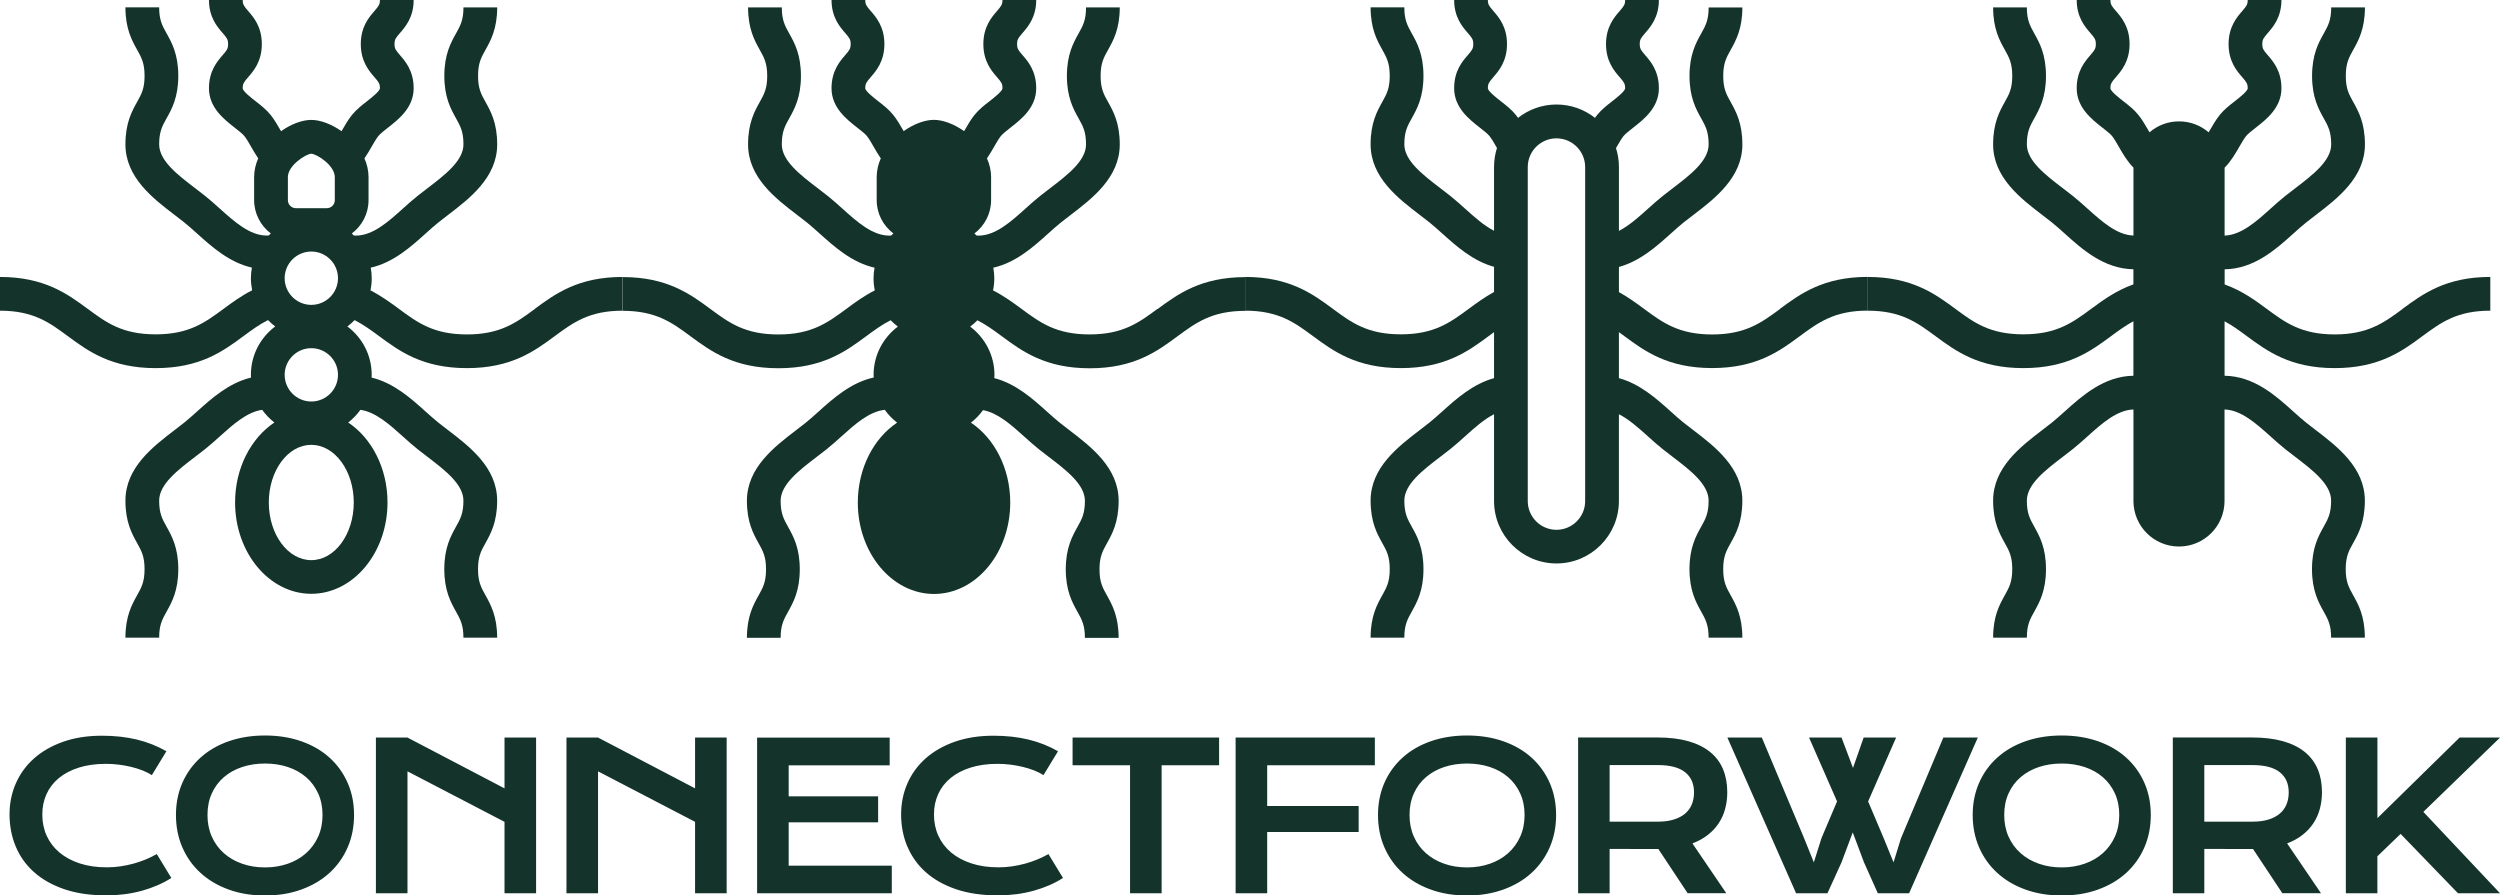 <svg xmlns="http://www.w3.org/2000/svg" id="Laag_2" data-name="Laag 2" viewBox="0 0 580.26 207.84"><defs><style>      .cls-1 {        fill: #14342b;      }    </style></defs><g id="Layer_1" data-name="Layer 1"><path class="cls-1" d="m83.58,72.81s0,0,0,0c0,0,0,0,0,0m.57-.84s-.03.04-.04.07c.01-.02.03-.04.04-.07m.48-.82h0s0,0,0,0m1.12-2.77s0,0,0,0c0,0,0,0,0,0m-1.1-10.31s0,0,0,0c0,0,0,0,0,0m-2.54,58.56c0,7.38-4.42,13.38-9.86,13.38s-9.86-6-9.86-13.38,4.42-13.38,9.86-13.38,9.86,6,9.86,13.38m-19.27-84.11s.05-.05.08-.08c-.02.03-.05.05-.08.08m-1.32,1.54s0,.01-.01.02c0,0,0-.01.01-.02m2.96-3.02s-.08.06-.12.1c.04-.03.08-.06.12-.1m7.78,49.77c3.41,0,6.19,2.78,6.19,6.19s-2.78,6.19-6.19,6.19-6.19-2.78-6.19-6.19,2.78-6.19,6.19-6.19m0-22.43c3.41,0,6.19,2.78,6.19,6.19s-2.78,6.19-6.19,6.19-6.19-2.78-6.19-6.19,2.78-6.19,6.19-6.19m-5.45-17.25c0-2.76,4.2-5.4,5.44-5.45,1.26.05,5.46,2.68,5.46,5.45v5.33c0,1.03-.83,1.86-1.86,1.86h-7.17c-1.03,0-1.86-.84-1.86-1.86v-5.33Zm13.35-9.99s-.08-.07-.13-.1c.04.03.08.07.13.1m1.51,1.38s-.05-.05-.08-.08c.03.03.05.05.08.08m1.32,1.54s.01.01.01.02c0,0,0-.01-.01-.02m2.78,56.67s.02-.06.03-.09c0,.03-.02.06-.03.09m-1.09,2.76s.01-.03.02-.04c0,.01-.01.03-.02.04m-.5.87s.03-.06.05-.08c-.02.03-.03.06-.05.08m1.83-4.63s0-.03,0-.04c0,.01,0,.03,0,.04m-26.19,3.72s.01.03.02.04c0-.01-.01-.02-.02-.04m-1.1-2.81s.02.06.03.09c0-.03-.02-.06-.03-.09m-.22-.95s0,.02,0,.04c0-.01,0-.02,0-.04m1.79,4.59s.03.05.05.08c-.02-.03-.03-.05-.05-.08m.64-21.48s0,.01.01.02c0,0,0-.01-.01-.02m-.56-.84s.03.05.04.07c-.01-.02-.03-.05-.04-.07m-.48-.82s0,0,0,0c0,0,0,0,0,0m-1.12-2.77s0,0,0,0c0,0,0,0,0,0m1.1-10.31s0,0,0,.01c0,0,0,0,0-.01m64.25,13.66c-4.29,3.16-8,5.9-15.74,5.9s-11.45-2.73-15.74-5.9c-1.99-1.47-4.11-3.02-6.65-4.33h0c.19-.91.29-1.86.29-2.83,0-.83-.09-1.64-.23-2.44,5.24-1.18,9.32-4.84,12.71-7.9,1.06-.95,2.06-1.85,3.01-2.61.69-.55,1.41-1.1,2.13-1.65,5.12-3.91,11.5-8.78,11.5-16.45,0-4.99-1.51-7.69-2.72-9.86-1-1.79-1.72-3.08-1.72-6.04s.72-4.25,1.72-6.04c1.21-2.17,2.72-4.87,2.72-9.86h-7.83c0,2.96-.72,4.25-1.72,6.04-1.21,2.17-2.72,4.87-2.72,9.86s1.51,7.69,2.72,9.86c1,1.79,1.72,3.09,1.72,6.04,0,3.8-4.28,7.07-8.42,10.23-.77.59-1.53,1.17-2.25,1.74-1.14.91-2.28,1.93-3.38,2.92-3.43,3.09-6.98,6.28-10.94,6.28-.17,0-.31,0-.45-.02-.16-.16-.31-.32-.47-.47,2.35-1.77,3.88-4.57,3.88-7.74v-5.33c0-1.53-.35-3-.95-4.36.61-.89,1.14-1.8,1.62-2.64.57-.98,1.1-1.91,1.6-2.54.42-.53,1.33-1.24,2.21-1.93,2.53-1.98,5.99-4.68,5.99-9.17,0-4.02-1.91-6.23-3.18-7.69-1-1.16-1.26-1.5-1.26-2.56s.26-1.41,1.26-2.56c1.26-1.46,3.18-3.67,3.18-7.69h-7.83c0,1.06-.26,1.4-1.26,2.56-1.27,1.46-3.18,3.67-3.18,7.69s1.91,6.23,3.18,7.69c1,1.16,1.26,1.5,1.26,2.56,0,.67-1.94,2.18-2.98,3-1.24.97-2.51,1.96-3.51,3.2-.87,1.09-1.59,2.33-2.28,3.52-.04.08-.1.17-.14.25,0,0,0,0,0,0-2.32-1.64-4.9-2.62-7.02-2.62s-4.7.97-7.02,2.62c-.05-.08-.1-.17-.14-.25-.69-1.19-1.4-2.43-2.27-3.52-.99-1.24-2.27-2.24-3.51-3.2-1.04-.81-2.98-2.33-2.98-3,0-1.06.26-1.4,1.26-2.56,1.27-1.46,3.18-3.67,3.18-7.69s-1.91-6.23-3.18-7.69c-1-1.16-1.26-1.5-1.26-2.56h-7.83c0,4.02,1.91,6.23,3.18,7.69,1,1.16,1.26,1.5,1.26,2.56s-.26,1.4-1.26,2.56c-1.26,1.46-3.18,3.67-3.18,7.69,0,4.49,3.47,7.19,6,9.17.88.69,1.79,1.4,2.21,1.92.5.62,1.04,1.55,1.6,2.54.48.83,1.01,1.74,1.62,2.64-.6,1.37-.95,2.83-.95,4.36v5.33c0,3.16,1.53,5.96,3.87,7.74-.17.15-.31.32-.47.47-.14.01-.28.02-.45.02-3.96,0-7.5-3.19-10.94-6.28-1.1-.99-2.24-2.01-3.38-2.92-.73-.58-1.48-1.16-2.25-1.74-4.14-3.16-8.42-6.43-8.42-10.23,0-2.96.72-4.25,1.72-6.04,1.21-2.17,2.72-4.87,2.72-9.86s-1.51-7.69-2.72-9.86c-1-1.79-1.72-3.09-1.72-6.04h-7.83c0,4.99,1.51,7.69,2.72,9.86,1,1.79,1.72,3.08,1.72,6.04s-.72,4.25-1.72,6.04c-1.21,2.17-2.72,4.87-2.72,9.86,0,7.67,6.37,12.54,11.5,16.45.73.55,1.44,1.1,2.13,1.65.95.76,1.95,1.66,3.01,2.61,3.39,3.05,7.47,6.71,12.71,7.9-.14.79-.23,1.6-.23,2.44,0,.97.11,1.91.29,2.82-2.55,1.3-4.66,2.86-6.66,4.33-4.29,3.16-7.99,5.9-15.74,5.9s-11.45-2.73-15.74-5.9c-4.72-3.48-10.07-7.42-20.39-7.42v7.83c7.74,0,11.45,2.73,15.74,5.9,4.72,3.48,10.07,7.43,20.39,7.43s15.67-3.94,20.39-7.43c1.88-1.39,3.65-2.69,5.69-3.72.52.53,1.08,1.03,1.67,1.48-3.42,2.56-5.64,6.63-5.64,11.22,0,.22,0,.44.02.65-5.14,1.23-9.15,4.84-12.5,7.85-1.06.95-2.06,1.85-3.01,2.61-.69.55-1.41,1.1-2.13,1.65-5.12,3.91-11.5,8.78-11.5,16.45,0,5,1.51,7.69,2.72,9.86,1,1.79,1.72,3.09,1.72,6.04s-.72,4.25-1.72,6.04c-1.21,2.17-2.72,4.87-2.72,9.86h7.83c0-2.96.72-4.25,1.72-6.04,1.21-2.17,2.72-4.86,2.72-9.86s-1.51-7.69-2.72-9.86c-1-1.79-1.72-3.08-1.72-6.04,0-3.8,4.28-7.07,8.42-10.23.77-.59,1.53-1.17,2.25-1.74,1.14-.91,2.28-1.93,3.38-2.92,3.12-2.81,6.33-5.69,9.86-6.19.8,1.11,1.75,2.1,2.83,2.94-5.43,3.62-9.12,10.58-9.12,18.55,0,11.7,7.94,21.21,17.69,21.21s17.69-9.52,17.69-21.21c0-7.97-3.69-14.93-9.12-18.55,1.08-.84,2.03-1.83,2.83-2.94,3.53.5,6.75,3.39,9.86,6.19,1.1.99,2.24,2.01,3.38,2.92.73.58,1.48,1.16,2.25,1.74,4.14,3.16,8.42,6.43,8.42,10.23,0,2.96-.72,4.25-1.72,6.04-1.21,2.17-2.72,4.87-2.72,9.86s1.51,7.69,2.72,9.86c1,1.79,1.72,3.09,1.72,6.04h7.83c0-4.99-1.51-7.69-2.72-9.86-1-1.79-1.72-3.08-1.72-6.04s.72-4.25,1.72-6.04c1.21-2.17,2.72-4.87,2.72-9.86,0-7.67-6.37-12.54-11.5-16.45-.73-.56-1.44-1.1-2.13-1.65-.95-.76-1.95-1.66-3.01-2.61-3.35-3.01-7.36-6.62-12.5-7.85.01-.22.02-.43.02-.65,0-4.59-2.22-8.66-5.64-11.22.6-.45,1.15-.94,1.67-1.47,2.04,1.03,3.81,2.33,5.68,3.71,4.72,3.48,10.07,7.43,20.39,7.43s15.67-3.94,20.39-7.43c4.29-3.16,8-5.9,15.74-5.9v-7.83c-10.32,0-15.67,3.94-20.39,7.42"></path><path class="cls-1" d="m268.62,71.72c-4.29,3.16-8,5.9-15.74,5.9s-11.45-2.73-15.74-5.9c-1.99-1.47-4.1-3.02-6.65-4.32.19-.92.29-1.86.29-2.83,0-.83-.09-1.64-.23-2.44,5.24-1.18,9.32-4.85,12.71-7.9,1.06-.95,2.06-1.85,3.01-2.61.69-.55,1.41-1.1,2.13-1.65,5.12-3.91,11.5-8.78,11.5-16.45,0-5-1.51-7.69-2.72-9.86-1-1.79-1.72-3.08-1.72-6.04s.72-4.25,1.72-6.04c1.21-2.17,2.72-4.87,2.72-9.86h-7.83c0,2.96-.72,4.25-1.72,6.04-1.21,2.17-2.72,4.87-2.72,9.86s1.51,7.69,2.72,9.86c1,1.79,1.72,3.08,1.72,6.04,0,3.8-4.28,7.07-8.42,10.23-.77.59-1.52,1.16-2.25,1.74-1.14.91-2.28,1.93-3.38,2.92-3.43,3.09-6.98,6.28-10.94,6.28-.14,0-.27,0-.4-.02-.17-.17-.35-.32-.52-.48,2.35-1.77,3.88-4.57,3.88-7.74v-5.33c0-1.53-.35-3-.96-4.36.61-.89,1.14-1.8,1.62-2.64.57-.98,1.1-1.91,1.6-2.54.42-.52,1.33-1.24,2.21-1.93,2.53-1.98,6-4.68,6-9.17,0-4.02-1.91-6.23-3.18-7.69-1-1.16-1.26-1.5-1.26-2.56s.26-1.4,1.26-2.56c1.26-1.46,3.18-3.67,3.18-7.69h-7.83c0,1.06-.26,1.4-1.26,2.56-1.26,1.46-3.18,3.67-3.18,7.69s1.91,6.23,3.18,7.69c1,1.16,1.26,1.5,1.26,2.56,0,.67-1.94,2.18-2.98,2.99-1.24.96-2.51,1.96-3.51,3.2-.87,1.09-1.59,2.33-2.27,3.52-.04.07-.1.17-.14.25-2.32-1.64-4.9-2.62-7.02-2.62s-4.7.97-7.02,2.62c-.05-.08-.1-.17-.14-.25-.69-1.2-1.4-2.43-2.28-3.52-.99-1.24-2.27-2.24-3.51-3.2-1.04-.81-2.98-2.33-2.98-2.99,0-1.06.26-1.4,1.26-2.56,1.26-1.46,3.18-3.67,3.18-7.69s-1.91-6.23-3.18-7.69c-1-1.16-1.26-1.5-1.26-2.56h-7.83c0,4.02,1.91,6.23,3.18,7.69,1,1.16,1.26,1.5,1.26,2.56s-.26,1.4-1.26,2.56c-1.26,1.46-3.18,3.67-3.18,7.69,0,4.49,3.47,7.19,6,9.17.88.69,1.79,1.4,2.21,1.93.5.62,1.04,1.55,1.6,2.54.48.83,1.01,1.74,1.62,2.64-.6,1.37-.95,2.84-.95,4.36v5.33c0,3.16,1.53,5.96,3.88,7.74-.18.16-.36.31-.52.48-.12.01-.25.02-.4.02-3.96,0-7.5-3.19-10.93-6.28-1.1-.99-2.24-2.01-3.38-2.92-.73-.58-1.48-1.16-2.25-1.74-4.14-3.16-8.42-6.43-8.42-10.23,0-2.96.72-4.25,1.72-6.04,1.21-2.17,2.72-4.87,2.72-9.86s-1.51-7.69-2.72-9.86c-1-1.79-1.72-3.09-1.72-6.04h-7.83c0,4.99,1.51,7.69,2.72,9.86,1,1.79,1.72,3.09,1.72,6.04s-.72,4.25-1.72,6.04c-1.21,2.17-2.72,4.87-2.72,9.86,0,7.67,6.37,12.54,11.5,16.45.73.55,1.44,1.1,2.13,1.65.95.76,1.95,1.66,3.01,2.61,3.39,3.05,7.47,6.71,12.71,7.9-.14.79-.23,1.6-.23,2.44,0,.97.1,1.91.29,2.83-2.55,1.3-4.66,2.85-6.65,4.33-4.29,3.16-7.99,5.9-15.74,5.9s-11.45-2.73-15.74-5.9c-4.72-3.48-10.07-7.42-20.39-7.42v7.83c7.74,0,11.45,2.73,15.74,5.9,4.72,3.48,10.07,7.43,20.39,7.43s15.67-3.94,20.39-7.43c1.88-1.38,3.64-2.68,5.68-3.71.52.54,1.08,1.02,1.68,1.47-3.42,2.56-5.64,6.63-5.64,11.22,0,.2.02.4.03.6-5.28,1.16-9.39,4.84-12.8,7.91-1.06.95-2.06,1.85-3.01,2.61-.69.55-1.41,1.1-2.13,1.65-5.12,3.91-11.49,8.78-11.49,16.45,0,4.99,1.51,7.69,2.72,9.86,1,1.79,1.72,3.09,1.72,6.04s-.72,4.25-1.72,6.04c-1.21,2.17-2.72,4.87-2.72,9.86h7.83c0-2.96.72-4.25,1.72-6.04,1.21-2.17,2.72-4.86,2.72-9.86s-1.51-7.69-2.72-9.86c-1-1.79-1.72-3.08-1.72-6.04,0-3.8,4.28-7.07,8.42-10.23.77-.59,1.52-1.17,2.25-1.74,1.14-.91,2.28-1.93,3.38-2.92,3.19-2.88,6.49-5.84,10.12-6.23.8,1.13,1.77,2.13,2.86,2.98-5.43,3.62-9.12,10.58-9.12,18.55,0,11.7,7.94,21.21,17.69,21.21s17.69-9.52,17.69-21.21c0-7.97-3.69-14.93-9.12-18.55,1.07-.83,2.01-1.81,2.8-2.9,3.43.61,6.56,3.42,9.6,6.16,1.1.99,2.24,2.01,3.38,2.92.73.58,1.49,1.16,2.25,1.74,4.14,3.16,8.42,6.43,8.42,10.23,0,2.96-.72,4.25-1.72,6.04-1.21,2.17-2.72,4.87-2.72,9.86s1.51,7.69,2.72,9.86c1,1.79,1.72,3.09,1.72,6.04h7.83c0-4.99-1.51-7.69-2.72-9.86-1-1.79-1.72-3.08-1.72-6.04s.72-4.25,1.72-6.04c1.21-2.17,2.72-4.87,2.72-9.86,0-7.67-6.37-12.54-11.49-16.45-.73-.55-1.45-1.1-2.13-1.65-.95-.76-1.95-1.66-3.01-2.61-3.29-2.96-7.22-6.49-12.23-7.78.01-.24.04-.48.04-.73,0-4.59-2.23-8.66-5.64-11.22.6-.45,1.16-.93,1.68-1.47,2.04,1.03,3.8,2.33,5.67,3.71,4.72,3.48,10.07,7.43,20.39,7.43s15.67-3.94,20.39-7.43c4.29-3.16,7.99-5.9,15.74-5.9v-7.83c-10.32,0-15.67,3.94-20.39,7.42"></path><path class="cls-1" d="m557.64,71.72c-4.29,3.16-8,5.9-15.74,5.9s-11.45-2.73-15.74-5.9c-2.76-2.04-5.75-4.23-9.81-5.7v-3.51c6.84-.11,11.88-4.63,15.93-8.28,1.06-.95,2.06-1.85,3.01-2.61.69-.55,1.41-1.1,2.13-1.65,5.12-3.91,11.49-8.78,11.49-16.45,0-5-1.51-7.69-2.72-9.86-1-1.79-1.72-3.08-1.72-6.04s.72-4.25,1.72-6.04c1.21-2.17,2.72-4.87,2.72-9.86h-7.83c0,2.96-.72,4.25-1.72,6.04-1.21,2.17-2.72,4.87-2.72,9.86s1.51,7.69,2.72,9.86c1,1.79,1.72,3.09,1.72,6.04,0,3.8-4.28,7.07-8.42,10.23-.77.59-1.52,1.16-2.25,1.74-1.14.91-2.28,1.93-3.38,2.92-3.36,3.02-6.83,6.14-10.69,6.27v-15.76c1.44-1.43,2.49-3.25,3.38-4.79.57-.98,1.1-1.91,1.6-2.54.42-.52,1.33-1.24,2.22-1.93,2.53-1.98,5.99-4.68,5.99-9.17,0-4.02-1.91-6.23-3.18-7.69-1-1.16-1.26-1.5-1.26-2.56s.26-1.4,1.26-2.56c1.26-1.46,3.18-3.67,3.18-7.69h-7.83c0,1.06-.26,1.4-1.26,2.56-1.26,1.46-3.18,3.67-3.18,7.69s1.91,6.23,3.18,7.69c1,1.16,1.26,1.5,1.26,2.56,0,.67-1.94,2.18-2.98,2.99-1.24.97-2.52,1.96-3.51,3.2-.87,1.09-1.59,2.33-2.28,3.52-.09.15-.19.33-.3.51-1.85-1.58-4.24-2.54-6.86-2.54s-5.02.96-6.86,2.54c-.11-.18-.21-.36-.3-.51-.69-1.2-1.4-2.43-2.28-3.52-.99-1.24-2.27-2.24-3.51-3.2-1.04-.82-2.98-2.33-2.98-3,0-1.06.26-1.4,1.26-2.56,1.26-1.46,3.18-3.67,3.18-7.69s-1.91-6.23-3.18-7.69c-1-1.16-1.26-1.5-1.26-2.56h-7.83c0,4.02,1.91,6.23,3.18,7.69,1,1.16,1.26,1.5,1.26,2.56s-.26,1.4-1.26,2.56c-1.26,1.46-3.18,3.67-3.18,7.69,0,4.49,3.46,7.19,5.99,9.17.88.69,1.79,1.4,2.21,1.92.5.62,1.04,1.55,1.6,2.54.88,1.54,1.93,3.35,3.37,4.79v15.77c-3.86-.13-7.33-3.25-10.69-6.27-1.1-.99-2.24-2.01-3.38-2.92-.73-.58-1.48-1.16-2.25-1.74-4.14-3.16-8.42-6.43-8.42-10.23,0-2.96.72-4.25,1.72-6.04,1.21-2.17,2.72-4.87,2.72-9.86s-1.51-7.69-2.72-9.86c-1-1.79-1.72-3.09-1.72-6.04h-7.83c0,4.99,1.51,7.69,2.72,9.86,1,1.79,1.72,3.09,1.72,6.04s-.72,4.25-1.72,6.04c-1.21,2.17-2.72,4.87-2.72,9.86,0,7.67,6.37,12.54,11.49,16.45.73.56,1.45,1.1,2.13,1.65.95.76,1.95,1.66,3.01,2.61,4.05,3.65,9.09,8.17,15.93,8.28v3.5c-4.07,1.47-7.05,3.66-9.82,5.7-4.29,3.16-7.99,5.9-15.74,5.9s-11.45-2.73-15.74-5.9c-4.72-3.48-10.07-7.42-20.39-7.42v7.83c7.74,0,11.45,2.73,15.74,5.9,4.72,3.48,10.07,7.43,20.39,7.43s15.67-3.94,20.39-7.43c1.72-1.27,3.34-2.46,5.17-3.44v12.64c-6.83.11-11.87,4.63-15.93,8.28-1.06.95-2.06,1.85-3.01,2.61-.69.55-1.41,1.1-2.13,1.65-5.12,3.91-11.49,8.78-11.49,16.45,0,4.99,1.51,7.69,2.72,9.86,1,1.79,1.72,3.09,1.72,6.04s-.72,4.25-1.72,6.04c-1.21,2.17-2.72,4.87-2.72,9.86h7.83c0-2.96.72-4.25,1.72-6.04,1.21-2.17,2.72-4.86,2.72-9.86s-1.51-7.69-2.72-9.86c-1-1.79-1.72-3.08-1.72-6.04,0-3.8,4.28-7.07,8.42-10.23.77-.59,1.52-1.17,2.25-1.74,1.14-.91,2.28-1.93,3.38-2.92,3.36-3.02,6.83-6.14,10.69-6.27v21.24c0,5.84,4.73,10.57,10.57,10.57s10.57-4.73,10.57-10.57v-21.24c3.86.13,7.33,3.25,10.69,6.27,1.1.99,2.24,2.01,3.38,2.92.73.58,1.48,1.16,2.25,1.74,4.14,3.16,8.42,6.43,8.42,10.23,0,2.96-.72,4.25-1.72,6.04-1.21,2.17-2.72,4.87-2.72,9.86s1.51,7.69,2.72,9.86c1,1.79,1.72,3.09,1.72,6.04h7.83c0-4.99-1.51-7.69-2.72-9.86-1-1.79-1.72-3.08-1.72-6.04s.72-4.25,1.72-6.04c1.21-2.17,2.72-4.87,2.72-9.86,0-7.67-6.37-12.54-11.49-16.45-.73-.55-1.44-1.1-2.13-1.65-.95-.76-1.95-1.66-3.01-2.61-4.05-3.65-9.09-8.17-15.93-8.28v-12.64c1.82.98,3.45,2.17,5.16,3.44,4.72,3.48,10.07,7.43,20.39,7.43s15.67-3.94,20.39-7.43c4.29-3.16,8-5.9,15.74-5.9v-7.83c-10.32,0-15.67,3.94-20.39,7.42"></path><path class="cls-1" d="m367.92,87.84v28.47c0,3.67-2.99,6.66-6.66,6.66s-6.66-2.99-6.66-6.66V38.77c0-3.67,2.99-6.66,6.66-6.66s6.66,2.99,6.66,6.66v49.07Zm45.21-16.11c-4.29,3.16-8,5.9-15.74,5.9s-11.45-2.73-15.74-5.9c-1.79-1.32-3.68-2.71-5.89-3.93v-5.84c4.91-1.34,8.77-4.81,12.01-7.72,1.06-.95,2.06-1.85,3.01-2.61.69-.55,1.41-1.1,2.14-1.65,5.12-3.91,11.49-8.78,11.49-16.45,0-5-1.51-7.69-2.72-9.86-1-1.79-1.72-3.08-1.72-6.04s.72-4.25,1.72-6.04c1.21-2.17,2.72-4.87,2.72-9.86h-7.83c0,2.96-.72,4.25-1.72,6.04-1.21,2.17-2.72,4.87-2.72,9.86s1.51,7.69,2.72,9.86c1,1.79,1.72,3.09,1.72,6.04,0,3.8-4.28,7.07-8.42,10.23-.77.59-1.52,1.16-2.25,1.74-1.14.91-2.28,1.93-3.38,2.92-2.18,1.97-4.42,3.97-6.77,5.17v-14.82c0-1.53-.24-3-.68-4.39.05-.08.1-.17.14-.25.57-.98,1.1-1.91,1.6-2.54.42-.52,1.33-1.24,2.22-1.93,2.53-1.98,5.99-4.68,5.99-9.17,0-4.02-1.91-6.23-3.18-7.69-1-1.16-1.26-1.5-1.26-2.56s.26-1.4,1.26-2.56c1.26-1.46,3.18-3.67,3.18-7.69h-7.83c0,1.06-.26,1.4-1.26,2.56-1.26,1.46-3.18,3.67-3.18,7.69s1.91,6.23,3.18,7.69c1,1.16,1.26,1.5,1.26,2.56,0,.67-1.94,2.18-2.98,2.99-1.24.97-2.51,1.96-3.51,3.2-.18.22-.34.45-.51.68-2.46-1.94-5.56-3.1-8.93-3.1s-6.47,1.17-8.93,3.1c-.17-.23-.33-.46-.51-.68-.99-1.24-2.27-2.24-3.51-3.2-1.04-.82-2.98-2.33-2.98-3,0-1.06.26-1.4,1.26-2.56,1.26-1.46,3.18-3.67,3.18-7.69s-1.91-6.23-3.18-7.69c-1-1.16-1.26-1.5-1.26-2.56h-7.83c0,4.02,1.91,6.23,3.18,7.69,1,1.16,1.26,1.5,1.26,2.56s-.26,1.4-1.26,2.56c-1.27,1.46-3.18,3.67-3.18,7.69,0,4.49,3.46,7.19,5.99,9.17.88.69,1.79,1.4,2.21,1.92.5.62,1.04,1.55,1.6,2.54.05.08.1.16.14.24-.44,1.39-.68,2.86-.68,4.39v14.82c-2.36-1.2-4.59-3.21-6.77-5.17-1.1-.99-2.24-2.01-3.38-2.92-.73-.58-1.48-1.16-2.25-1.74-4.14-3.16-8.42-6.43-8.42-10.23,0-2.96.72-4.25,1.72-6.04,1.21-2.17,2.72-4.87,2.72-9.86s-1.51-7.69-2.72-9.86c-1-1.79-1.72-3.09-1.72-6.04h-7.83c0,4.99,1.51,7.69,2.72,9.86,1,1.79,1.72,3.09,1.72,6.04s-.72,4.25-1.72,6.04c-1.21,2.17-2.72,4.87-2.72,9.86,0,7.67,6.37,12.54,11.5,16.45.73.56,1.44,1.1,2.13,1.65.95.76,1.95,1.66,3.01,2.61,3.24,2.91,7.11,6.38,12.01,7.72v5.84c-2.22,1.22-4.11,2.61-5.9,3.93-4.29,3.16-7.99,5.9-15.74,5.9s-11.45-2.73-15.74-5.9c-4.72-3.48-10.07-7.42-20.39-7.42v7.83c7.74,0,11.45,2.73,15.74,5.9,4.72,3.48,10.07,7.43,20.39,7.43s15.67-3.94,20.39-7.43c.42-.31.84-.62,1.25-.92v10.68c-4.91,1.34-8.77,4.81-12.01,7.72-1.06.95-2.06,1.85-3.01,2.61-.69.55-1.41,1.1-2.13,1.65-5.12,3.91-11.5,8.78-11.5,16.45,0,4.99,1.51,7.69,2.72,9.86,1,1.79,1.72,3.09,1.72,6.04s-.72,4.25-1.72,6.04c-1.21,2.17-2.72,4.87-2.72,9.86h7.83c0-2.96.72-4.25,1.72-6.04,1.21-2.17,2.72-4.86,2.72-9.86s-1.51-7.69-2.72-9.86c-1-1.79-1.72-3.08-1.72-6.04,0-3.8,4.28-7.07,8.42-10.23.77-.59,1.52-1.17,2.25-1.74,1.14-.91,2.28-1.93,3.38-2.92,2.18-1.97,4.42-3.97,6.77-5.17v20.15c0,7.99,6.5,14.49,14.49,14.49s14.49-6.5,14.49-14.49v-20.15c2.36,1.2,4.59,3.21,6.77,5.17,1.1.99,2.24,2.01,3.38,2.92.73.58,1.48,1.16,2.25,1.74,4.14,3.16,8.42,6.43,8.42,10.23,0,2.96-.72,4.25-1.72,6.04-1.21,2.17-2.72,4.87-2.72,9.86s1.51,7.69,2.72,9.86c1,1.79,1.72,3.09,1.72,6.04h7.83c0-4.99-1.51-7.69-2.72-9.86-1-1.79-1.72-3.08-1.72-6.04s.72-4.25,1.72-6.04c1.21-2.17,2.72-4.87,2.72-9.86,0-7.67-6.37-12.54-11.49-16.45-.73-.55-1.45-1.1-2.14-1.65-.95-.76-1.95-1.66-3.01-2.61-3.24-2.92-7.11-6.38-12.01-7.72v-10.68c.41.3.83.6,1.24.91,4.72,3.48,10.07,7.43,20.39,7.43s15.67-3.94,20.39-7.43c4.29-3.16,8-5.9,15.74-5.9v-7.83c-10.32,0-15.67,3.94-20.39,7.42"></path><path class="cls-1" d="m544.47,207.33h7.33v-8.58l5.39-5.2,13.32,13.78h9.76l-17.8-18.89,17.8-17.25h-9.39l-19.07,18.7v-18.7h-7.33v36.14Zm-32.84-16.62v-13.13h11.24c2.79,0,4.88.55,6.27,1.65,1.39,1.1,2.08,2.66,2.08,4.68,0,1.03-.17,1.97-.52,2.81-.35.84-.87,1.55-1.57,2.14-.7.59-1.57,1.04-2.61,1.36-1.04.32-2.25.49-3.64.49h-11.24Zm-7.33,16.62h7.33v-10.29l11.1.02h.21l6.8,10.26h8.97l-7.86-11.56c1.37-.52,2.57-1.18,3.58-1.98,1.02-.79,1.86-1.7,2.53-2.72.67-1.02,1.17-2.13,1.49-3.34.32-1.21.49-2.49.49-3.83,0-1.99-.33-3.77-.98-5.34-.66-1.57-1.65-2.9-2.99-4-1.34-1.09-3.03-1.93-5.06-2.51-2.03-.58-4.44-.87-7.21-.87h-18.38v36.14Zm-38.1-23.19c.67-1.48,1.6-2.73,2.8-3.76,1.2-1.02,2.61-1.81,4.23-2.35,1.63-.54,3.39-.81,5.31-.81s3.68.27,5.31.81c1.63.54,3.03,1.32,4.22,2.35,1.19,1.02,2.12,2.28,2.8,3.76.68,1.48,1.02,3.15,1.02,5.02s-.34,3.54-1.02,5.04c-.68,1.5-1.61,2.77-2.8,3.83-1.19,1.06-2.59,1.87-4.22,2.44-1.63.57-3.4.86-5.31.86s-3.68-.28-5.31-.86c-1.63-.57-3.04-1.38-4.23-2.44-1.19-1.05-2.13-2.33-2.8-3.83-.67-1.49-1.01-3.17-1.01-5.04s.33-3.54,1.01-5.02m-6.83,12.57c1,2.29,2.41,4.26,4.22,5.91,1.81,1.65,3.98,2.93,6.52,3.85,2.54.92,5.35,1.38,8.43,1.38s5.87-.46,8.42-1.38c2.54-.92,4.72-2.2,6.53-3.85s3.22-3.62,4.22-5.91c1-2.29,1.5-4.81,1.5-7.55s-.5-5.23-1.5-7.49c-1-2.26-2.41-4.21-4.22-5.84-1.81-1.63-3.99-2.89-6.53-3.78-2.54-.89-5.35-1.34-8.42-1.34s-5.89.45-8.43,1.34c-2.54.89-4.71,2.15-6.52,3.78-1.81,1.63-3.22,3.57-4.22,5.84-1,2.27-1.5,4.76-1.5,7.49s.5,5.26,1.5,7.55m-42.47,10.62h7.26l3.26-7.17,2.61-6.96,2.61,6.96,3.21,7.17h7.26l15.95-36.14h-8l-9.85,23.42-1.71,5.55-2.22-5.46-3.68-8.69,6.5-14.82h-7.54l-2.47,7.05-2.66-7.05h-7.54l6.5,14.82-3.61,8.51-1.78,5.64-2.27-5.64-9.8-23.33h-8l15.95,36.14Zm-43.3-16.62v-13.13h11.24c2.79,0,4.88.55,6.27,1.65,1.39,1.1,2.08,2.66,2.08,4.68,0,1.03-.17,1.97-.52,2.81-.35.84-.87,1.55-1.57,2.14-.7.59-1.57,1.04-2.61,1.36-1.04.32-2.25.49-3.64.49h-11.24Zm-7.33,16.62h7.33v-10.29l11.1.02h.21l6.8,10.26h8.97l-7.86-11.56c1.37-.52,2.57-1.18,3.58-1.98,1.02-.79,1.86-1.7,2.53-2.72.67-1.02,1.17-2.13,1.49-3.34.32-1.21.49-2.49.49-3.83,0-1.99-.33-3.77-.98-5.34s-1.65-2.9-2.99-4c-1.34-1.09-3.03-1.93-5.06-2.51-2.03-.58-4.44-.87-7.21-.87h-18.38v36.14Zm-38.1-23.19c.67-1.48,1.6-2.73,2.8-3.76,1.19-1.02,2.6-1.81,4.23-2.35,1.63-.54,3.39-.81,5.31-.81s3.68.27,5.31.81c1.63.54,3.03,1.32,4.22,2.35,1.19,1.02,2.12,2.28,2.8,3.76.68,1.48,1.02,3.15,1.02,5.02s-.34,3.54-1.02,5.04c-.68,1.5-1.61,2.77-2.8,3.83-1.19,1.06-2.59,1.87-4.22,2.44-1.63.57-3.4.86-5.31.86s-3.68-.28-5.31-.86c-1.63-.57-3.04-1.38-4.23-2.44-1.19-1.05-2.13-2.33-2.8-3.83-.67-1.49-1.01-3.17-1.01-5.04s.34-3.54,1.01-5.02m-6.83,12.57c1,2.29,2.41,4.26,4.22,5.91,1.81,1.65,3.98,2.93,6.52,3.85,2.54.92,5.35,1.38,8.43,1.38s5.87-.46,8.42-1.38c2.54-.92,4.72-2.2,6.53-3.85,1.81-1.65,3.22-3.62,4.22-5.91,1-2.29,1.5-4.81,1.5-7.55s-.5-5.23-1.5-7.49c-1-2.26-2.41-4.21-4.22-5.84-1.81-1.63-3.99-2.89-6.53-3.78-2.54-.89-5.35-1.34-8.42-1.34s-5.89.45-8.43,1.34c-2.54.89-4.71,2.15-6.52,3.78-1.81,1.63-3.22,3.57-4.22,5.84-1,2.27-1.5,4.76-1.5,7.49s.5,5.26,1.5,7.55m-34.55,10.62h7.33v-14.22h21.23v-6.03h-21.23v-9.46h24.99v-6.43h-32.32v36.14Zm-24.5,0h7.33v-29.71h13.34v-6.43h-34.01v6.43h13.34v29.71Zm-51.7-10.9c.95,2.29,2.36,4.28,4.24,5.97,1.88,1.69,4.22,3.01,7.03,3.98,2.8.96,6.06,1.44,9.78,1.44,2.91,0,5.66-.36,8.25-1.07,2.59-.72,4.87-1.71,6.84-2.97l-3.38-5.55c-.79.45-1.63.86-2.54,1.24-.91.38-1.85.7-2.83.97s-1.99.48-3.04.64c-1.05.15-2.1.23-3.17.23-2.34,0-4.44-.3-6.3-.91-1.86-.61-3.43-1.46-4.72-2.54-1.29-1.09-2.27-2.38-2.95-3.87-.68-1.49-1.02-3.14-1.02-4.93s.33-3.31.98-4.75,1.61-2.68,2.87-3.72c1.26-1.04,2.8-1.85,4.64-2.43,1.83-.58,3.92-.87,6.26-.87.97,0,1.95.06,2.95.18.99.12,1.96.3,2.89.52.93.22,1.81.5,2.64.82.82.32,1.55.69,2.18,1.11l3.38-5.55c-2.11-1.22-4.4-2.12-6.86-2.72-2.46-.59-5.16-.89-8.1-.89-3.36,0-6.37.47-9.03,1.41s-4.91,2.23-6.75,3.87c-1.84,1.64-3.25,3.58-4.22,5.8-.97,2.23-1.46,4.63-1.46,7.2s.47,5.1,1.42,7.39m-34.84,10.9h31.26v-6.4h-23.93v-10.06h20.76v-6.03h-20.76v-7.21h23.44v-6.43h-30.77v36.14Zm-44.25,0h7.33v-28.3l22.52,11.72v16.58h7.33v-36.14h-7.33v11.79l-22.52-11.79h-7.33v36.14Zm-44.23,0h7.33v-28.3l22.52,11.72v16.58h7.33v-36.14h-7.33v11.79l-22.52-11.79h-7.33v36.14Zm-38.08-23.19c.67-1.48,1.6-2.73,2.8-3.76,1.19-1.02,2.6-1.81,4.23-2.35,1.63-.54,3.39-.81,5.31-.81s3.68.27,5.31.81c1.63.54,3.03,1.32,4.22,2.35,1.19,1.02,2.12,2.28,2.8,3.76.68,1.48,1.02,3.15,1.02,5.02s-.34,3.54-1.02,5.04c-.68,1.5-1.61,2.77-2.8,3.83-1.19,1.06-2.59,1.87-4.22,2.44-1.63.57-3.4.86-5.31.86s-3.68-.28-5.31-.86c-1.63-.57-3.04-1.38-4.23-2.44-1.19-1.05-2.13-2.33-2.8-3.83-.67-1.49-1.01-3.17-1.01-5.04s.33-3.54,1.01-5.02m-6.83,12.57c1,2.29,2.41,4.26,4.22,5.91,1.81,1.65,3.98,2.93,6.52,3.85,2.53.92,5.34,1.38,8.43,1.38s5.87-.46,8.42-1.38c2.54-.92,4.72-2.2,6.53-3.85,1.81-1.65,3.22-3.62,4.22-5.91,1-2.29,1.5-4.81,1.5-7.55s-.5-5.23-1.5-7.49c-1-2.26-2.41-4.21-4.22-5.84-1.81-1.63-3.99-2.89-6.53-3.78-2.54-.89-5.35-1.34-8.42-1.34s-5.89.45-8.43,1.34c-2.54.89-4.71,2.15-6.52,3.78-1.81,1.63-3.22,3.57-4.22,5.84-1,2.27-1.5,4.76-1.5,7.49s.5,5.26,1.5,7.55m-38.71-.28c.95,2.29,2.36,4.28,4.24,5.97,1.88,1.69,4.22,3.01,7.03,3.98,2.81.96,6.07,1.44,9.78,1.44,2.91,0,5.66-.36,8.25-1.07,2.59-.72,4.87-1.71,6.84-2.97l-3.38-5.55c-.79.45-1.63.86-2.54,1.24-.91.38-1.85.7-2.83.97s-1.99.48-3.04.64c-1.05.15-2.1.23-3.17.23-2.34,0-4.44-.3-6.3-.91-1.86-.61-3.43-1.46-4.72-2.54-1.29-1.09-2.27-2.38-2.95-3.87-.68-1.49-1.02-3.14-1.02-4.93s.33-3.31.98-4.75c.65-1.44,1.61-2.68,2.87-3.72,1.26-1.04,2.8-1.85,4.64-2.43,1.83-.58,3.92-.87,6.27-.87.97,0,1.95.06,2.95.18.99.12,1.96.3,2.89.52.93.22,1.81.5,2.64.82.82.32,1.55.69,2.18,1.11l3.38-5.55c-2.11-1.22-4.4-2.12-6.85-2.72-2.46-.59-5.16-.89-8.1-.89-3.36,0-6.37.47-9.03,1.41-2.66.94-4.91,2.23-6.75,3.87-1.84,1.64-3.25,3.58-4.22,5.8s-1.46,4.63-1.46,7.2.47,5.1,1.42,7.39"></path></g></svg>
